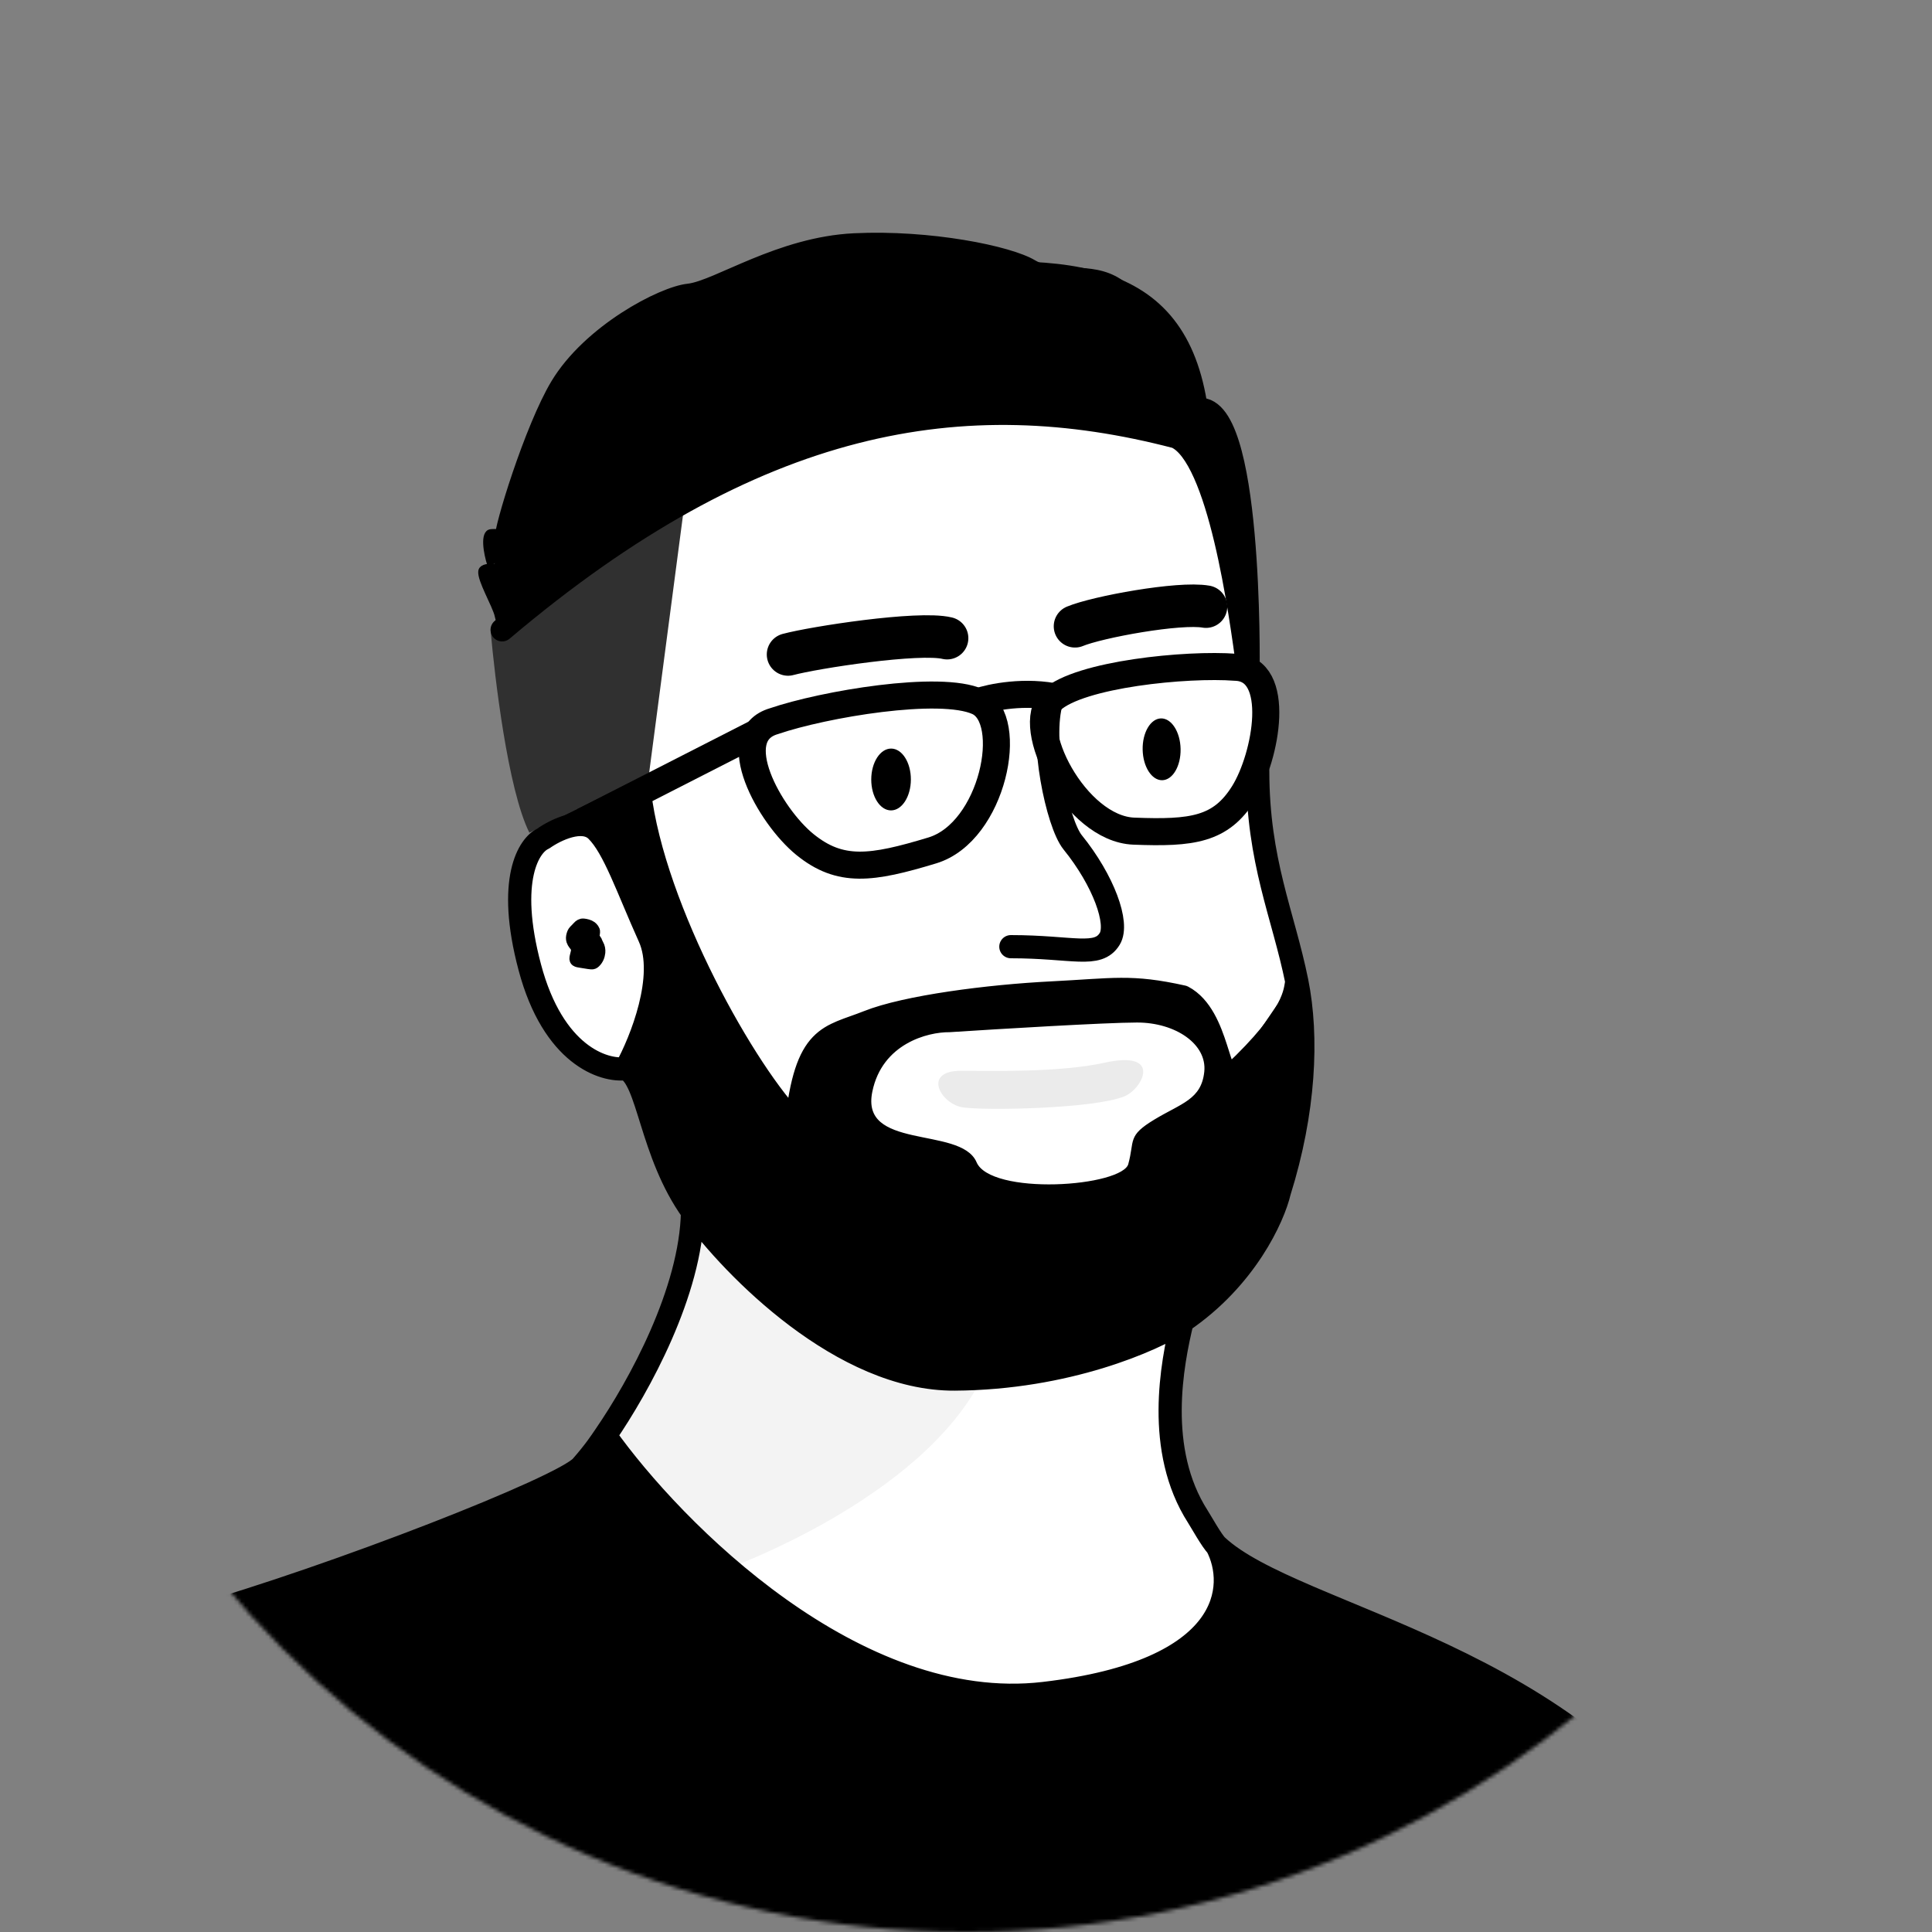 <svg width="500" height="500" viewBox="0 0 500 500" fill="none" xmlns="http://www.w3.org/2000/svg">
<rect x="0" y="0" width="500" height="500" fill="#808080" stroke="none"/>
<mask id="mask0_12_518" style="mask-type:alpha" maskUnits="userSpaceOnUse" x="0" y="0" width="500" height="500">
<circle cx="250" cy="250" r="250" fill="black"/>
</mask>
<g mask="url(#mask0_12_518)">
<path d="M134.841 228.16L143.283 214.806L151.267 138.844L182.159 108.014L296.813 98.194L316.5 137.001L327 192.501L328.284 214.923L333.714 254.149L304.919 331.992L304.043 369.029L309.461 394.012L325.671 411.992L295.847 447.004L212.308 438.223L153.501 380.672L169.285 354.866L181.101 318.979L173.841 278.035L157.432 276.31L141.244 262.91L133.36 242.246L134.841 228.16Z" fill="white"/>
<path d="M143.131 98.932C136.308 110.281 128.156 136.942 128.61 139.001L153.11 113.501C204.335 110.841 309.048 102.418 309.11 98.001C309.187 92.479 297.224 77.421 289.686 72.607C282.148 67.793 273.721 71.432 267.57 67.769C261.42 64.106 240.744 59.922 221.037 60.867C201.33 61.812 185.054 73.173 177.935 73.933C170.817 74.693 151.661 84.746 143.131 98.932Z" fill="black" stroke="black"/>
<path d="M188.112 406.008C188.112 406.008 238.253 388.151 254.134 356.639C270.015 325.126 181.083 310.249 181.083 310.249L171.85 345.477L156.989 372.069L188.112 406.008Z" fill="#F3F3F3"/>
<path d="M176.896 311.82L162.994 276.674L162.81 273.638L168.46 258.144L170.003 248.251L165.133 237.181L153.457 214.336L141.811 215.122L135.738 205.937L133.109 196.501L127.609 151.001L128.609 138.501L135.738 117.001L143.609 107.501L161.85 94.001L181.109 80.001L207.609 71.501L234.609 73.001L267.609 76.501L282.109 75.501L302.609 84.001L306.609 93.001L309.29 104.523L314.001 107.532L321.829 123.94L323 147.501L321.829 161.501L319 154.501L319 146.001L320.109 135.501L305.706 114.704L295.08 110.571L252.367 105.579L216.357 113.357L177.024 128.831L165.275 140.164L161.85 158.406L164.603 194.391L167.302 211.769L178.455 239.587L188.109 268.535L205.109 287.501L212.109 272.501L219.312 267.008L231.22 263.735L253.543 257.031L269.716 256.217L282.541 258.571L296.228 257.496L309.609 258.571L318.346 281.439L324.73 268.535L333.051 256.338L337.609 268.535L334.313 292.166L326.361 319.988L315.424 337.943L289.49 350.3L256.516 357.895L229.167 355.02L203.778 338.274L176.896 311.82Z" fill="black"/>
<path d="M203.943 169.379C210.668 167.572 237.755 163.38 245.109 165.158M278.207 162.084C283.991 159.675 305.2 155.772 312.109 157.001" stroke="black" stroke-width="11" stroke-linecap="round" stroke-linejoin="round"/>
<path d="M225.27 282.408C227.898 269.648 239.988 266.573 245.704 266.631C258.487 265.801 286.093 264.14 294.248 264.128C304.442 264.113 312.954 269.897 312.163 277.418C311.373 284.94 305.898 285.994 299.022 290.16C292.147 294.326 294.213 295.087 292.474 301.422C290.735 307.758 256.156 310.098 252.284 301C248.412 291.902 221.984 298.359 225.27 282.408Z" fill="white" stroke="black"/>
<path d="M291.044 283.713C295.659 281.8 300.998 271.69 285.869 275.029C274.053 277.637 256.088 277.119 248.699 277.119C238.591 277.119 243.469 285.714 249.153 286.585C254.837 287.457 283.199 286.965 291.044 283.713Z" fill="#EBEBEB"/>
<path d="M127 163.501L177 131.501L168 200.001C167.5 200.501 137 215.501 137 215.501C131.4 204.301 128 174.834 127 163.501Z" fill="#303030"/>
<path d="M179.225 313.573C168.257 298.343 167.923 279.203 161.999 276.569M179.225 313.573C178.837 334.3 165.449 358.656 156.614 371.526M179.225 313.573C189.766 328.087 218.091 357.073 247.068 356.901C276.045 356.729 298.397 346.878 305.951 341.975M161.999 276.569C156.224 277.303 143.16 273.081 137.106 250.323C131.052 227.566 136.918 218.63 140.608 217.007C143.687 214.817 150.756 211.337 154.4 214.937C158.954 219.438 162.384 229.853 168.091 242.519C172.657 252.652 165.932 269.441 161.999 276.569ZM132.609 146C151.354 105.628 179.272 78.478 227.609 73.001C275.947 67.523 304.371 69.001 309.63 106.067C323.975 102.653 323 173 323 173C321.049 158.819 315.609 118 304.371 113.055C249.566 98.748 195.5 107.5 129.947 163M325.5 199.5C325.5 223 332.097 236.645 335.609 254M305.951 341.975C322.405 330.833 329.57 314.962 331.096 308.419C337.596 287.711 338.514 268.354 335.609 254M305.951 341.975C303.292 352.923 298.943 375.25 310 392.5C310.817 393.774 313.664 398.879 314.928 400.062M261.609 245C277.609 245 284.119 248 287.197 242.972C289.627 239 285.609 227.88 277.609 218C273.604 213.055 269.116 191.237 272.151 181.5M156.614 371.526C155.525 373.113 154 375.5 150.5 379.5C145.732 384.95 86.696 408.024 49.538 418.592C12.379 429.159 1.261 480.887 1.261 480.887C159.976 503.099 470.352 535.218 442.142 485.999C408.963 428.111 335.059 418.91 314.928 400.062M156.614 371.526C174.112 396.157 221.324 443.987 270.19 438.264C319.056 432.541 320.376 410.411 314.928 400.062M165.5 205C169.127 235.547 193.205 278.248 206.109 291C208.609 267.5 214.551 268.515 224.609 264.5C234.58 260.521 255.977 257.79 272.151 256.976C288.324 256.162 292.61 255 306.109 258C315.61 263 315.125 281.733 319.109 278C335.49 262.654 335.109 256.5 335.609 254" stroke="black" stroke-width="6" stroke-linecap="round" stroke-linejoin="round"/>
<ellipse cx="230.606" cy="201.731" rx="5.127" ry="8" transform="rotate(0.154 230.606 201.731)" fill="black"/>
<ellipse cx="300.627" cy="193.922" rx="4.91" ry="8" transform="rotate(-1.143 300.627 193.922)" fill="black"/>
<path d="M153.738 241.74C153.758 241.549 153.778 241.357 153.799 241.165C153.847 240.702 153.346 240.127 152.996 239.867C152.469 239.475 151.621 239.27 150.977 239.213C150.448 239.166 149.975 239.461 149.641 239.845C149.33 240.203 148.964 240.546 148.635 240.889C148.338 241.198 148.183 241.616 148.077 242.019C147.943 242.526 147.919 242.97 148.075 243.471C148.272 244.104 148.764 244.524 149.087 245.077C149.528 245.833 149.09 246.77 148.936 247.546C148.868 247.888 148.762 248.395 149.09 248.632C149.379 248.841 149.876 248.907 150.223 248.958C150.664 249.022 151.105 249.084 151.541 249.169C152.043 249.267 152.547 249.324 153.055 249.377C153.444 249.418 153.713 249.27 153.996 248.995C154.694 248.317 155.055 247.447 155.157 246.483C155.225 245.832 155.091 245.082 154.757 244.506C154.618 244.267 154.512 244.008 154.396 243.758C154.334 243.625 154.303 243.435 154.208 243.325C153.903 242.972 153.621 242.614 153.285 242.292C152.987 242.006 152.652 241.866 152.238 241.822C152.008 241.798 151.696 241.69 151.517 241.884C151.163 242.269 151.022 242.883 150.969 243.386C150.938 243.679 150.921 243.913 151.086 244.169C151.26 244.437 151.467 244.698 151.7 244.917C152.189 245.376 153.315 246.058 153.027 246.898C152.873 247.348 152.297 247.48 151.902 247.239C151.622 247.069 151.395 246.867 151.319 246.519C151.192 245.946 151.032 245.319 150.996 244.736C150.962 244.198 150.81 243.626 150.47 243.194C150.349 243.041 149.939 242.462 149.702 242.514" stroke="black" stroke-width="3" stroke-linecap="round"/>
<path d="M8.325 461.519L2.204 481.489L124.321 496.335L315.19 512.374L419.194 508.222L430.368 502.358L441.987 497.044L444.708 490.291L434.446 473.124L414.997 452.478L362.31 422.809L317.5 403.5L314.914 419.335L300.678 430.408L276.55 439.938L238.261 435.914L207.193 420.582L187.274 404.412L167.669 385.257L157.486 372.121L149.5 380.5L115.171 396.833L78.691 409.087L44.356 420.058L36.61 426.785L22.166 439.847L8.325 461.519Z" fill="black" stroke="black"/>
<path d="M124.272 147.87C124.021 150.256 127.871 156.578 128.569 159.501L132.882 147.266C130.116 146.473 124.522 145.483 124.272 147.87Z" fill="black" stroke="black"/>
<path d="M126.974 137.458C129.354 137.154 135.824 138.343 138.761 138.976L126.563 146.079C125.708 143.332 124.593 137.762 126.974 137.458Z" fill="black" stroke="black"/>
<path d="M253.082 181.602C243.28 177.139 213.176 182.237 200.289 186.64C187.602 190.353 199.144 211.113 208.306 218.549C217.469 225.986 225.53 224.862 241.27 220.092C257.01 215.323 262.884 186.065 253.082 181.602Z" stroke="black" stroke-width="7"/>
<path d="M272.088 181.21C279.391 174.455 307.198 171.727 319.736 172.686C331.902 173.035 327.735 195.843 321.842 205.285C315.948 214.726 308.571 215.688 293.431 215.099C278.29 214.51 264.785 187.964 272.088 181.21Z" stroke="black" stroke-width="7"/>
<path d="M253.082 181.602C256.474 180.426 265.437 178.577 274.153 180.586M196.153 189.449L151 212.501" stroke="black" stroke-width="7"/>
</g>
</svg>
